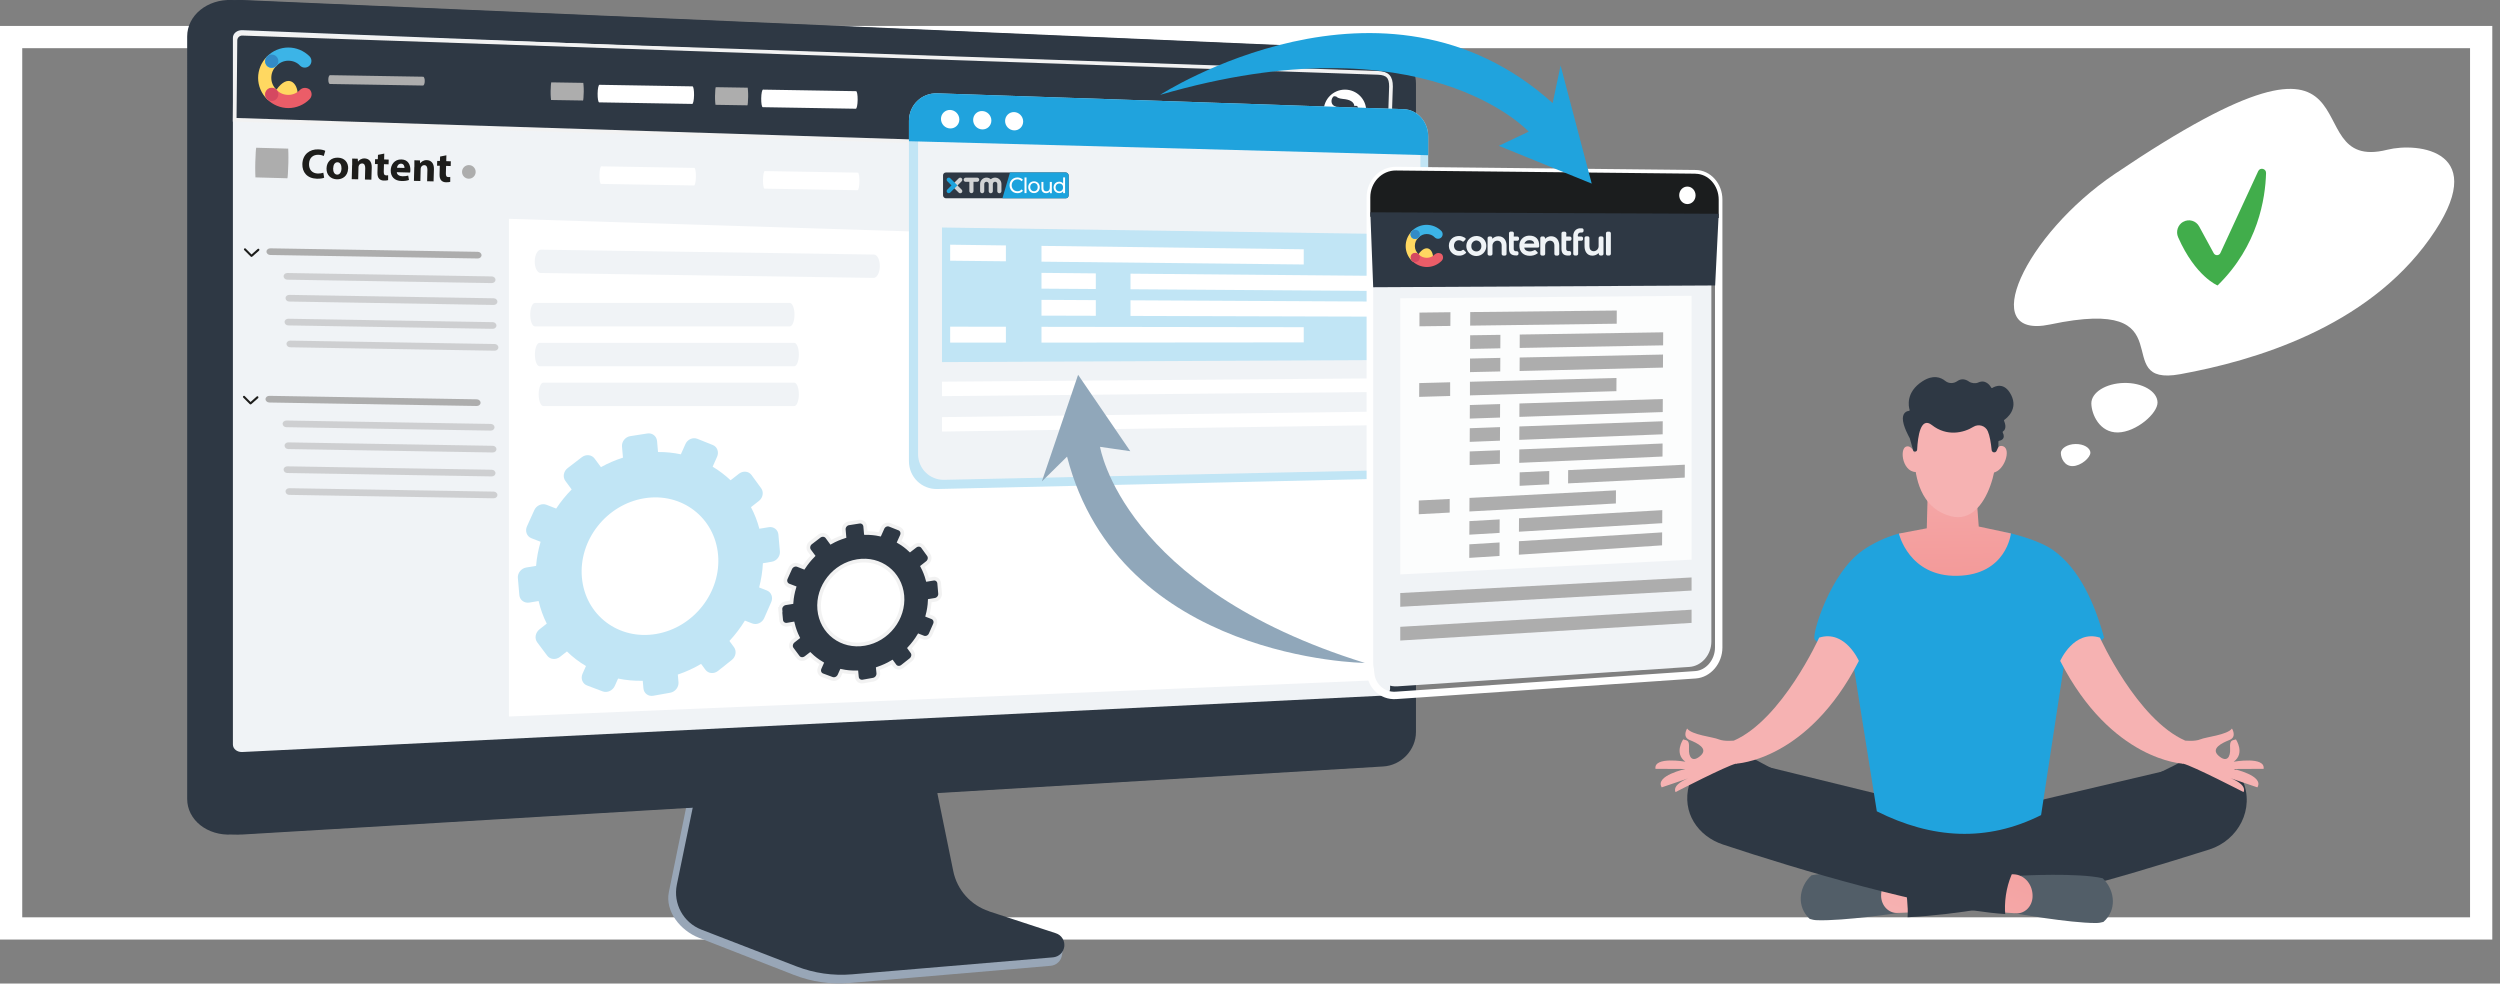 <?xml version="1.0" encoding="UTF-8"?><svg xmlns="http://www.w3.org/2000/svg" xmlns:xlink="http://www.w3.org/1999/xlink" viewBox="0 0 337.26 132.68"><rect x="0" y="0" width="337.26" height="132.68" fill="#808080" stroke="none"/><defs><linearGradient id="e" x1="-15347.06" y1="208.4" x2="-15349.87" y2="210.56" gradientTransform="translate(-15100.92 1444.36) rotate(173.88) scale(1 -1)" gradientUnits="userSpaceOnUse"><stop offset="0" stop-color="#d2b372"/><stop offset="1" stop-color="#f7b6ab"/></linearGradient><linearGradient id="f" x1="-15347.41" y1="207.94" x2="-15350.22" y2="210.1" xlink:href="#e"/><clipPath id="h"><rect x="127.22" y="23.27" width="16.94" height="3.48" fill="none"/></clipPath><clipPath id="i"><rect x="127.22" y="23.27" width="16.94" height="3.48" fill="none"/></clipPath><clipPath id="j"><rect x="127.22" y="23.27" width="16.94" height="3.48" rx=".38" ry=".38" fill="none"/></clipPath><clipPath id="k"><rect x="127.22" y="23.27" width="16.94" height="3.48" fill="none"/></clipPath><linearGradient id="l" x1="269.62" y1="84.4" x2="255.03" y2="123.92" gradientUnits="userSpaceOnUse"><stop offset="0" stop-color="#f2908f"/><stop offset="1" stop-color="#f6b2b2"/></linearGradient><linearGradient id="m" x1="280.9" y1="96.3" x2="266.32" y2="135.8" xlink:href="#l"/><linearGradient id="n" x1="263.89" y1="86.33" x2="263.56" y2="57.07" xlink:href="#l"/><linearGradient id="o" x1="227.24" y1="76.83" x2="227.92" y2="86.89" xlink:href="#l"/><linearGradient id="p" x1="241.18" y1="66.89" x2="241.45" y2="73.42" xlink:href="#l"/><linearGradient id="q" x1="301.72" y1="78.12" x2="300.76" y2="89.81" xlink:href="#l"/><linearGradient id="r" x1="291.42" y1="68.24" x2="288.7" y2="82.8" xlink:href="#l"/><linearGradient id="s" x1="259.06" y1="35.97" x2="262.46" y2="54.19" xlink:href="#l"/><linearGradient id="t" x1="264.69" y1="34.92" x2="268.09" y2="53.14" xlink:href="#l"/><linearGradient id="u" x1="253.02" y1="37.1" x2="256.42" y2="55.32" xlink:href="#l"/></defs><g isolation="isolate"><g id="b"><g id="c"><g><g><g><g><g><g><rect x="1.5" y="5" width="333.22" height="120.25" fill="none" stroke="#fff" stroke-miterlimit="10" stroke-width="3"/><g><g id="d"><g><g><path d="M133.12,124.01c-2.47-.82-4.31-2.91-4.83-5.48l-3.59-17.76-30.69,1.09-3.78,18.5c-.53,2.59,1.59,5.19,4.03,6.14l12.84,5.02c2.39,.93,4.96,1.31,7.51,1.09l27.14-2.32c.79-.07,1.43-.69,1.52-1.49,.09-.8,.65-1.7-.11-1.95l-10.04-2.85Z" fill="#98a6b7"/><path d="M133.42,122.93c-2.46-.81-4.3-2.87-4.82-5.41l-3.58-17.53-29.94,1.08-3.77,18.27c-.53,2.56,.87,5.12,3.31,6.07l12.83,4.96c2.39,.92,4.95,1.29,7.5,1.07l27.11-2.29c.79-.07,1.43-.68,1.52-1.47,.09-.79-.38-1.54-1.14-1.78l-9-2.95Z" fill="#2e3844"/></g><g><path d="M31.3,112.58c-3.33,.2-6.05-1.96-6.05-4.81V4.92C25.25,2.07,27.97-.14,31.3,0L185.22,6.68c2.44,.11,4.42,2.17,4.42,4.59V98.74c0,2.43-1.98,4.52-4.42,4.66L31.3,112.58Z" fill="#2e3844"/><path d="M32.68,112.58c-3.33,.2-6.05-1.96-6.05-4.81V4.92C26.63,2.07,29.35-.14,32.68,0L186.6,6.68c2.44,.11,4.42,2.17,4.42,4.59V98.74c0,2.43-1.98,4.52-4.42,4.66l-153.92,9.18Z" fill="#2e3844"/><path d="M32.68,101.45c-.69,.03-1.26-.42-1.26-1.01V5.1c0-.59,.56-1.05,1.26-1.03l153.92,6.1c.51,.02,.93,.45,.93,.96V92.87c0,.51-.42,.94-.93,.97l-153.92,7.61Z" fill="#f0f3f6"/></g></g></g><polygon points="185.39 91.78 68.66 96.66 68.66 29.52 184.77 33.17 185.39 91.78" fill="#fff"/><path d="M107.18,42.45h0c0,.87-.28,1.58-.63,1.58h-34.39c-.35,0-.63-.71-.63-1.58h0c0-.87,.28-1.58,.63-1.58h34.39c.35,0,.63,.71,.63,1.58Z" fill="#f0f3f6"/><path d="M107.77,47.83h0c0,.87-.28,1.58-.63,1.58h-34.35c-.35,0-.63-.71-.63-1.58h0c0-.87,.28-1.58,.63-1.58h34.35c.35,0,.63,.71,.63,1.58Z" fill="#f0f3f6"/><path d="M107.77,53.2h0c0,.87-.28,1.58-.62,1.58h-33.86c-.34,0-.62-.71-.62-1.58h0c0-.87,.28-1.58,.62-1.58h33.86c.34,0,.62,.71,.62,1.58Z" fill="#f0f3f6"/></g></g><path d="M187.34,21.11L31.66,16.16l.1-10.71c0-.51,.43-.92,.94-.9l153.2,5.28c1.29,.06,1.75,.54,1.75,1.84l-.32,9.44Z" fill="#2e3844" fill-rule="evenodd" stroke="#f2f2f2" stroke-miterlimit="10" stroke-width=".5"/></g><g><circle cx="181.44" cy="14.96" r="2.87" fill="#fff"/><g><path d="M180.32,14.16s-.37,1.18-.34,1.77c.03,.59-.06,.99,.64,1.04,.7,.05,1.23-.36,1.48-.98,0,0,.39-.96,.24-1.32-.15-.36-2.03-.51-2.03-.51Z" fill="url(#e)"/><path d="M181.83,15.59h-.09s.28-.76-.05-.85-1.59-.21-1.91-.62c-.3-.4-.13-.97,.2-1.16,.02-.01,.05,0,.06,.02l.03,.05s.08,.02,.08-.02h0s.06-.05,.08-.02c.1,.12,.34,.31,.95,.36,.86,.07,1.45,.35,1.53,.93,0,.04,.05,.05,.08,.03,.06-.04,.16-.07,.3,.02,.25,.17,.21,.68-.25,1.15-.02,.02-.02,.06,.01,.07,.1,.05,.25,.18-.08,.41-.34,.23-.56,.23-.64,.22-.02,0-.04-.02-.04-.04l-.02-.52s-.02-.05-.05-.04l-.18,.02Z" fill="#2e3844"/><path d="M181.82,15.7s.11-.74,.45-.57c.34,.17-.08,.82-.34,.88l-.12-.31Z" fill="url(#f)"/></g></g></g><path d="M69.86,77.96l.2,2.31c.06,.68,.67,1.13,1.35,1.02l1.25-.21c.25,1.08,.62,2.1,1.1,3.05l-.98,.77c-.56,.44-.7,1.22-.31,1.75l1.35,1.8c.39,.53,1.17,.6,1.73,.16l.93-.73c.77,.76,1.64,1.42,2.57,1.97l-.46,1.03c-.29,.64-.02,1.36,.6,1.59l2.11,.8c.62,.23,1.35-.1,1.64-.74l.44-.99c1.07,.22,2.19,.33,3.33,.3l.09,1.02c.06,.67,.65,1.12,1.33,1l2.29-.41c.67-.12,1.17-.76,1.11-1.43l-.09-1.02c1.11-.37,2.16-.86,3.14-1.44l.59,.8c.39,.52,1.14,.59,1.69,.15l1.86-1.48c.55-.43,.68-1.21,.29-1.73l-.61-.83c.79-.85,1.49-1.77,2.09-2.75l1,.39c.6,.23,1.32-.09,1.6-.72l.95-2.16c.28-.63,.02-1.33-.58-1.57l-1.05-.41c.28-1.06,.45-2.16,.51-3.27l1.2-.2c.66-.11,1.15-.74,1.09-1.4l-.2-2.26c-.06-.66-.64-1.11-1.3-1l-1.27,.21c-.27-1.03-.65-2-1.13-2.91l1.08-.85c.54-.43,.67-1.19,.29-1.71l-1.3-1.78c-.38-.52-1.13-.6-1.68-.18l-1.14,.89c-.74-.69-1.55-1.31-2.42-1.83l.6-1.35c.28-.63,.02-1.34-.59-1.58l-2.07-.83c-.61-.24-1.33,.07-1.61,.7l-.62,1.39c-.99-.21-2.02-.32-3.08-.31l-.13-1.48c-.06-.67-.65-1.13-1.32-1.02l-2.3,.36c-.67,.11-1.17,.74-1.11,1.41l.13,1.49c-1.04,.33-2.03,.76-2.97,1.28l-.86-1.16c-.39-.53-1.16-.61-1.72-.18l-1.91,1.47c-.56,.43-.7,1.21-.3,1.74l.84,1.14c-.78,.79-1.48,1.66-2.09,2.58l-1.3-.51c-.62-.24-1.36,.08-1.65,.72l-.99,2.19c-.29,.64-.02,1.36,.6,1.6l1.24,.48c-.31,1.05-.52,2.14-.61,3.25l-1.32,.22c-.69,.11-1.2,.76-1.14,1.43Zm8.64-.04c-.45-5.08,3.33-9.87,8.42-10.7,5.06-.82,9.5,2.6,9.95,7.62,.45,5.03-3.27,9.81-8.32,10.68-5.09,.88-9.6-2.52-10.05-7.61Z" fill="#c1e5f5"/><path d="M105.25,82.24l.13,1.41c.04,.41,.41,.69,.82,.62l.76-.13c.16,.66,.38,1.28,.67,1.86l-.6,.47c-.34,.27-.43,.75-.19,1.07l.82,1.1c.24,.32,.71,.36,1.06,.09l.57-.44c.47,.46,1,.86,1.57,1.2l-.28,.63c-.18,.39-.01,.83,.37,.97l1.29,.48c.38,.14,.82-.06,1-.45l.27-.6c.65,.14,1.33,.2,2.03,.19l.06,.62c.04,.41,.4,.68,.81,.61l1.4-.25c.41-.07,.71-.46,.68-.87l-.06-.62c.67-.23,1.32-.52,1.92-.88l.36,.49c.23,.32,.7,.36,1.03,.09l1.14-.9c.33-.27,.41-.74,.18-1.05l-.37-.51c.48-.52,.91-1.08,1.27-1.68l.61,.24c.37,.14,.8-.06,.97-.44l.58-1.32c.17-.39,.01-.81-.36-.96l-.64-.25c.17-.65,.28-1.31,.31-1.99l.73-.12c.4-.07,.7-.45,.66-.86l-.12-1.38c-.04-.4-.39-.68-.79-.61l-.78,.13c-.17-.63-.4-1.22-.69-1.77l.66-.52c.33-.26,.41-.73,.18-1.05l-.79-1.09c-.23-.32-.69-.37-1.02-.11l-.7,.54c-.45-.42-.94-.8-1.48-1.11l.37-.82c.17-.38,.01-.82-.36-.96l-1.26-.5c-.37-.15-.81,.04-.98,.43l-.38,.85c-.6-.13-1.23-.19-1.88-.19l-.08-.9c-.04-.41-.4-.69-.81-.62l-1.4,.22c-.41,.06-.72,.45-.68,.86l.08,.91c-.63,.2-1.24,.46-1.81,.78l-.52-.71c-.24-.32-.71-.37-1.05-.11l-1.16,.89c-.34,.26-.42,.74-.19,1.06l.51,.69c-.47,.48-.9,1.01-1.27,1.57l-.79-.31c-.38-.15-.83,.05-1.01,.44l-.6,1.33c-.18,.39-.01,.83,.37,.98l.76,.29c-.19,.64-.32,1.31-.37,1.98l-.81,.13c-.42,.07-.73,.46-.69,.87Zm5.27-.02c-.28-3.1,2.03-6.02,5.14-6.52,3.09-.5,5.79,1.58,6.07,4.65,.27,3.07-1.99,5.98-5.08,6.51-3.1,.54-5.85-1.54-6.13-4.64Z" fill="#2e3844" stroke="#f2f2f2" stroke-miterlimit="10" stroke-width=".5"/><g><g><path d="M189.37,14.73l-62.93-2.14c-2.11-.07-3.82,1.59-3.82,3.71V62.22c0,2.12,1.71,3.8,3.82,3.75l62.93-1.45c1.82-.04,3.3-1.66,3.3-3.63V18.39c0-1.96-1.47-3.6-3.3-3.66Z" fill="#c1e5f5"/><path d="M123.85,61.25V17.27c0-1.96,1.58-3.5,3.53-3.43l61.18,2c1.69,.06,3.06,1.57,3.06,3.39V60.04c0,1.82-1.37,3.32-3.06,3.36l-61.18,1.33c-1.95,.04-3.53-1.51-3.53-3.47Z" fill="#f0f3f6"/><path d="M189.37,14.73l-62.93-2.14c-2.11-.07-3.82,1.59-3.82,3.71v2.75l70.05,1.89v-2.55c0-1.96-1.47-3.6-3.3-3.66Z" fill="#20a3dd"/><path d="M129.42,16.12c0,.69-.55,1.23-1.24,1.21-.69-.02-1.24-.6-1.24-1.29s.56-1.23,1.24-1.21c.68,.02,1.24,.6,1.24,1.29Z" fill="#fff"/><path d="M133.74,16.26c0,.69-.55,1.22-1.23,1.2-.68-.02-1.23-.59-1.23-1.28s.55-1.23,1.23-1.2c.68,.02,1.23,.59,1.23,1.28Z" fill="#fff"/><path d="M138.03,16.39c0,.68-.54,1.22-1.22,1.2-.67-.02-1.22-.59-1.22-1.27s.55-1.22,1.22-1.2c.67,.02,1.22,.59,1.22,1.27Z" fill="#fff"/><polygon points="188.82 48.56 127.08 48.85 127.08 30.69 188.82 31.6 188.82 48.56" fill="#c1e5f5"/><polygon points="188.82 52.85 127.08 53.44 127.08 51.49 188.82 51.02 188.82 52.85" fill="#fff"/><polygon points="188.82 57.31 127.08 58.22 127.08 56.27 188.82 55.49 188.82 57.31" fill="#fff"/><polygon points="185.3 27.25 185.3 29.08 188.82 29.14 188.82 27.32 185.3 27.25" fill="#fff"/><g mix-blend-mode="soft-light"><polygon points="135.7 35.25 128.18 35.17 128.18 33.01 135.7 33.11 135.7 35.25" fill="#fff"/><polygon points="175.88 35.68 140.5 35.3 140.5 33.17 175.88 33.63 175.88 35.68" fill="#fff"/><polygon points="147.83 38.99 140.5 38.94 140.5 36.81 147.83 36.88 147.83 38.99" fill="#fff"/><polygon points="187.03 39.26 152.51 39.02 152.51 36.92 187.03 37.23 187.03 39.26" fill="#fff"/><polygon points="147.83 42.6 140.5 42.58 140.5 40.45 147.83 40.49 147.83 42.6" fill="#fff"/><polygon points="187.03 42.72 152.51 42.62 152.51 40.51 187.03 40.69 187.03 42.72" fill="#fff"/><polygon points="135.7 46.22 128.18 46.22 128.18 44.07 135.7 44.08 135.7 46.22" fill="#fff"/><polygon points="175.88 46.19 140.5 46.22 140.5 44.09 175.88 44.14 175.88 46.19" fill="#fff"/></g></g><g><path d="M228.73,23.43l-40.4-.43c-1.91-.02-3.47,1.6-3.47,3.62v63.78c0,2.02,1.55,3.55,3.47,3.41l40.4-2.78c1.73-.12,3.13-1.77,3.13-3.68V26.92c0-1.91-1.4-3.48-3.13-3.49Z" fill="none" stroke="#fff" stroke-miterlimit="10"/><path d="M185.25,89.43V27.52c0-1.87,1.46-3.37,3.26-3.35l39.4,.36c1.64,.01,2.96,1.46,2.96,3.24v58.79c0,1.77-1.32,3.3-2.96,3.41l-39.4,2.62c-1.8,.12-3.26-1.3-3.26-3.16Z" fill="#f0f3f6"/><path d="M228.73,23.43l-40.4-.43c-1.91-.02-3.47,1.6-3.47,3.62v2.62l47,.17v-2.48c0-1.91-1.4-3.48-3.13-3.49Z" fill="#1b1d1e"/><path d="M228.74,26.36c0,.65-.49,1.17-1.1,1.17-.61,0-1.11-.53-1.11-1.19s.5-1.18,1.11-1.17c.61,0,1.1,.54,1.1,1.19Z" fill="#fff"/><polygon points="228.2 75.5 188.9 77.49 188.9 40.24 228.2 39.9 228.2 75.5" fill="#fff" opacity=".8"/><polygon points="228.2 79.67 188.9 81.86 188.9 80 228.2 77.9 228.2 79.67" fill="#adadad"/><polygon points="228.2 84.03 188.9 86.41 188.9 84.56 228.2 82.25 228.2 84.03" fill="#adadad"/><g><polygon points="195.66 43.97 191.49 44.02 191.49 42.17 195.67 42.12 195.66 43.97" fill="#adadad"/><polygon points="218.1 43.67 198.33 43.93 198.34 42.1 218.11 41.89 218.1 43.67" fill="#adadad"/><polygon points="202.4 46.99 198.32 47.07 198.33 45.23 202.41 45.17 202.4 46.99" fill="#adadad"/><polygon points="224.36 46.59 205.01 46.94 205.02 45.13 224.37 44.83 224.36 46.59" fill="#adadad"/><polygon points="202.39 50.11 198.31 50.2 198.31 48.37 202.4 48.28 202.39 50.11" fill="#adadad"/><polygon points="224.34 49.59 205 50.05 205.01 48.23 224.35 47.83 224.34 49.59" fill="#adadad"/><polygon points="195.63 53.42 191.45 53.54 191.46 51.68 195.63 51.57 195.63 53.42" fill="#adadad"/><polygon points="218.06 52.77 198.3 53.34 198.3 51.5 218.07 50.99 218.06 52.77" fill="#adadad"/><polygon points="202.36 56.33 198.28 56.47 198.29 54.64 202.37 54.51 202.36 56.33" fill="#adadad"/><polygon points="224.31 55.59 204.97 56.24 204.98 54.43 224.32 53.83 224.31 55.59" fill="#adadad"/><polygon points="202.35 59.45 198.27 59.61 198.28 57.77 202.36 57.62 202.35 59.45" fill="#adadad"/><polygon points="224.3 58.59 204.96 59.34 204.97 57.53 224.31 56.83 224.3 58.59" fill="#adadad"/><polygon points="202.34 62.56 198.26 62.74 198.27 60.9 202.35 60.74 202.34 62.56" fill="#adadad"/><polygon points="224.28 61.59 204.95 62.44 204.96 60.63 224.29 59.83 224.28 61.59" fill="#adadad"/><polygon points="208.99 65.34 205 65.54 205.01 63.72 209 63.54 208.99 65.34" fill="#adadad"/><polygon points="227.28 64.43 211.54 65.21 211.55 63.42 227.29 62.69 227.28 64.43" fill="#adadad"/><polygon points="195.57 69.15 191.4 69.37 191.4 67.52 195.57 67.31 195.57 69.15" fill="#adadad"/><polygon points="217.99 67.92 198.23 69 198.24 67.17 218 66.15 217.99 67.92" fill="#adadad"/><polygon points="202.3 71.89 198.22 72.13 198.23 70.3 202.31 70.07 202.3 71.89" fill="#adadad"/><polygon points="224.24 70.58 204.91 71.73 204.92 69.92 224.25 68.82 224.24 70.58" fill="#adadad"/><polygon points="202.29 75 198.21 75.26 198.22 73.43 202.3 73.18 202.29 75" fill="#adadad"/><polygon points="224.22 73.57 204.9 74.83 204.91 73.01 224.23 71.82 224.22 73.57" fill="#adadad"/></g></g></g><g><path d="M156.5,12.8s30.11-19.48,52.96,1.11l1.07-5.07,4.2,15.93-12.54-5.1,4.04-1.91s-14.09-15.36-49.73-4.96Z" fill="#20a3dd"/><path d="M184.09,89.43s-33.06-.37-40.14-27.83l-3.4,3.35,4.89-14.39,7.04,10.31-4.08-.59s3,18.98,35.69,29.14Z" fill="#90a7ba"/></g><g id="g"><g clip-path="url(#h)"><g clip-path="url(#i)"><rect x="127.22" y="23.27" width="16.94" height="3.48" rx=".38" ry=".38" fill="#2e3844"/></g><g clip-path="url(#j)"><path d="M144.24,23.18c-2.65,0-5.3,.03-7.96-.01l-1.09,3.72c3.02,.05,6.03,0,9.06,.01" fill="#1ca3dd" fill-rule="evenodd"/></g><g clip-path="url(#k)"><path d="M134.24,23.96c-.22,0-.43,.09-.58,.22-.15-.14-.36-.22-.58-.22-.48,0-.86,.39-.86,.86v.97c0,.16,.13,.28,.28,.28s.28-.13,.28-.28v-.97c0-.16,.13-.3,.3-.3s.3,.13,.3,.3v.97c0,.16,.13,.28,.28,.28s.28-.13,.28-.28v-.97c0-.16,.13-.3,.3-.3s.3,.13,.3,.3v.97c0,.16,.13,.28,.28,.28s.28-.13,.28-.28v-.97c0-.48-.39-.86-.86-.86m-4.7,2.11c.07,0,.14-.03,.2-.08,.11-.11,.11-.29,0-.4l-.57-.57,.57-.57c.11-.11,.11-.29,0-.4-.11-.11-.29-.11-.4,0l-.77,.77c-.05,.05-.08,.12-.08,.2s.03,.15,.08,.2l.77,.77c.06,.06,.13,.08,.2,.08m2.56-1.82c0,.16-.13,.28-.28,.28h-.49v1.25c0,.16-.13,.28-.28,.28s-.28-.13-.28-.28v-1.25h-.49c-.16,0-.28-.13-.28-.28s.13-.28,.28-.28h1.55c.16,0,.28,.13,.28,.28" fill="#d1d3d4"/><path d="M127.79,24.04c-.11,.11-.11,.29,0,.4l.57,.57-.57,.57c-.11,.11-.11,.29,0,.4,.06,.06,.13,.08,.2,.08s.14-.03,.2-.08l.77-.77,.2-.2-.97-.97c-.06-.06-.13-.08-.2-.08s-.14,.03-.2,.08" fill="#1ca3dd"/><path d="M137.23,26.06c-.2,0-.38-.05-.53-.14-.16-.09-.28-.22-.37-.38-.09-.16-.14-.34-.14-.54s.05-.38,.14-.54c.09-.16,.22-.29,.38-.38,.16-.09,.34-.14,.54-.14,.15,0,.3,.03,.42,.08,.13,.05,.24,.13,.33,.24l-.18,.19c-.15-.16-.33-.25-.56-.25-.15,0-.28,.03-.4,.1-.12,.07-.21,.16-.28,.29-.07,.12-.1,.26-.1,.41s.03,.29,.1,.41c.07,.12,.16,.22,.28,.29,.12,.07,.25,.1,.4,.1,.22,0,.41-.08,.56-.25l.18,.19c-.09,.11-.2,.19-.33,.24-.13,.06-.27,.08-.42,.08" fill="#fff"/><rect x="138.21" y="23.94" width=".27" height="2.11" fill="#fff"/><path d="M139.49,26.05c-.15,0-.28-.03-.4-.1-.12-.07-.21-.16-.28-.29-.07-.12-.1-.26-.1-.41s.03-.29,.1-.41c.07-.12,.16-.22,.28-.28,.12-.07,.25-.1,.4-.1s.28,.03,.4,.1,.21,.16,.28,.28c.07,.12,.1,.26,.1,.41s-.03,.29-.1,.41c-.07,.12-.16,.22-.28,.29-.12,.07-.25,.1-.4,.1m0-.25c.1,0,.18-.02,.26-.07,.08-.05,.14-.11,.18-.2,.04-.08,.06-.18,.06-.29s-.02-.2-.06-.29c-.04-.08-.1-.15-.18-.19-.08-.05-.16-.07-.26-.07s-.18,.02-.26,.07c-.08,.05-.14,.11-.18,.19-.04,.08-.07,.18-.07,.29s.02,.2,.07,.29c.04,.08,.1,.15,.18,.2,.08,.05,.16,.07,.26,.07" fill="#fff"/><path d="M141.9,24.55v1.51s-.26,0-.26,0v-.24c-.05,.08-.13,.14-.22,.18-.09,.04-.19,.06-.29,.06-.2,0-.36-.06-.47-.17-.11-.11-.17-.27-.17-.49v-.86s.27,0,.27,0v.83c0,.14,.03,.25,.1,.33,.07,.07,.17,.11,.3,.11,.14,0,.26-.04,.34-.13,.08-.09,.12-.21,.12-.37v-.77s.27,0,.27,0Z" fill="#fff"/><path d="M143.68,23.95v2.1s-.26,0-.26,0v-.25c-.06,.08-.14,.15-.23,.19-.09,.04-.19,.06-.3,.06-.14,0-.27-.03-.39-.1-.11-.06-.2-.15-.27-.27-.06-.12-.1-.25-.1-.4s.03-.28,.1-.4c.06-.11,.15-.2,.27-.27,.11-.06,.24-.1,.39-.1,.11,0,.21,.02,.3,.06,.09,.04,.17,.1,.23,.18v-.82s.27,0,.27,0Zm-.77,1.87c.09,0,.18-.02,.26-.07,.08-.04,.14-.11,.18-.19,.04-.08,.06-.17,.06-.28s-.02-.2-.06-.28c-.04-.08-.1-.14-.18-.18-.08-.04-.16-.06-.26-.06s-.18,.02-.26,.06c-.08,.04-.14,.1-.18,.18-.04,.08-.07,.17-.07,.28s.02,.2,.07,.28c.04,.08,.1,.14,.18,.19,.08,.04,.16,.07,.26,.07" fill="#fff"/></g></g></g><g><polygon points="236.65 103.02 254.53 107.41 273.03 108.47 296.21 103.02 266.43 118.08 236.65 103.02" fill="#2e3844"/><path d="M251.23,74.28c1.51-1.04,3.18-1.82,4.94-2.3,.66-.18,4.25,.86,6.47,.81,3.04-.07,6.14-1.45,8.65-.83,2.49,.62,4.53,1.43,5.71,2.27,3.52,2.51,5.59,7.18,6.85,11.81-2.39,2.45-5.39,3.54-5.39,3.54l-3.11,20.38c-7.34,3.68-14.73,3.21-22.16-.51l-3.22-20.17s-4.82-2.25-5.18-3.06c-.35-.82,2.2-9,6.45-11.93Z" fill="#20a3dd"/><g><path d="M244.38,118.08c3.36-.66,11.06-.02,11.06-.02l.29,.86,.41,4.24s-7.38,1.1-11,.98c-.37-.01-.71-.08-1.01-.18-.11-.1-.21-.21-.31-.32-1.49-1.72-.99-4.18,.56-5.56Z" fill="#525e68"/><path d="M257.67,117.89l-1.31,.02c-.7,0-1.37,.33-1.86,.89-.49,.56-.75,1.32-.73,2.1,.02,.62,.26,1.21,.67,1.63,.41,.42,.95,.65,1.51,.63l2-.08-.29-5.18Z" fill="url(#l)"/></g><path d="M302.53,105.24c-1.51-3.48-5.22-4.05-8.37-2.42-.05,.07-20.02,10.3-37.62,14.79,.5,1.62,.76,3.33,.82,5.02,.01,.38,0,.75-.02,1.11,13.5-.69,28.15-5.2,40.74-9.15,3.9-1.26,6.13-5.49,4.45-9.35Z" fill="#2e3844"/><g><g><path d="M283.66,118.48c-3.34-.77-11.06-.35-11.06-.35l-.31,.85-.52,4.22s7.35,1.32,10.97,1.32c.37,0,.71-.06,1.02-.15,.11-.1,.22-.2,.32-.31,1.54-1.68,1.09-4.14-.42-5.58Z" fill="#525e68"/><path d="M270.38,117.89l1.31,.06c.7,.03,1.36,.37,1.84,.95,.47,.58,.71,1.34,.67,2.12-.03,.62-.29,1.2-.71,1.61-.42,.41-.97,.62-1.53,.58l-2-.14,.42-5.17Z" fill="url(#m)"/></g><path d="M270.48,122.89c-.05-1.95,.33-3.76,1.14-5.44,.02-.08,.05-.15,.08-.23-1.01-.31-2.3-.73-4.01-1.31-12.5-4.28-22.04-8.6-31.14-13.57-3.54-1.93-7.56-.64-8.69,3.55-1.01,3.73,1.21,6.92,4.58,8.04,10.07,3.35,27.95,8.7,38.07,9.38,0-.14-.02-.28-.02-.42Z" fill="#2e3844"/></g><path d="M256.17,71.98s1.34,5.83,7.87,5.7c6.65-.12,7.24-5.72,7.24-5.72l-4.34-.93-.36-4.84-6.53,.48-.12,4.6-3.75,.71Z" fill="url(#n)"/><path d="M233.89,99.91s-1.29,.14-2.03-.17c-.74-.32-3.64-.59-4.26-1.46,0,0-.71,1.12,.32,1.54,1.03,.42,2.6,1.15,1.48,2.14-1.12,.98-1.62,.16-1.55-.99,.07-1.15-.24-1.07-.79-1.22,0,0-1.26,1.89,.31,3.01,0,0-4.3-.76-4.04,.96l4.04,.02s-4.15,.9-3.2,2.48l3.61-1.23s-2.22,.78-1.75,1.87c0,0,6.89-3.56,8.16-3.84,1.27-.28-.3-3.1-.3-3.1Z" fill="url(#o)"/><path d="M245.41,86.02s-5,11.05-11.52,13.9l.3,3.1s9.67-.35,16.58-13.86c0,0-1.85-4.25-5.36-3.14Z" fill="url(#p)"/><path d="M294.81,99.91s1.29,.14,2.03-.17c.74-.32,3.64-.59,4.26-1.46,0,0,.71,1.12-.32,1.54-1.03,.42-2.6,1.15-1.48,2.14,1.12,.98,1.62,.16,1.55-.99-.07-1.15,.24-1.07,.79-1.22,0,0,1.26,1.89-.31,3.01,0,0,4.3-.76,4.04,.96l-4.04,.02s4.15,.9,3.2,2.48l-3.61-1.23s2.22,.78,1.75,1.87c0,0-6.89-3.56-8.16-3.84-1.27-.28,.3-3.1,.3-3.1Z" fill="url(#q)"/><path d="M283.29,86.02s5,11.05,11.52,13.9l-.3,3.1s-9.67-.35-16.58-13.86c0,0,1.85-4.25,5.36-3.14Z" fill="url(#r)"/><g><path d="M258.79,56.02s-2.87,11.78,4.43,13.63c5.15,1.31,6.99-8.56,5.75-11-1.93-3.78-2.8-3.19-2.8-3.19l-7.37,.56Z" fill="url(#s)"/><path d="M268.76,62.11s.35-2.3,1.47-1.91c1.12,.39,.18,3.33-1.35,3.57l-.13-1.66Z" fill="url(#t)"/><path d="M258.79,63.65l-.18-1.56s-.46-2.15-1.45-1.85c-.99,.3-.47,3.79,1.64,3.41Z" fill="url(#u)"/><path d="M258.09,60.75c.11,.28,.52,.22,.54-.09,.09-1.79,.47-4.51,1.99-3.32,2,1.58,4.28,1.06,5.58,.25,.7-.44,1.63-.18,1.96,.58,.26,.58,.43,1.58,.52,2.54,.04,.36,.52,.44,.67,.11l.24-.52s0-.02,0-.04v-.7s.03-.08,.08-.09c.24-.04,.96-.23,.5-1.14-.02-.04,0-.09,.03-.12,.18-.11,.57-.48,.15-1.45-.02-.04,0-.08,.03-.11,.33-.23,1.9-1.44,.94-3.35-.92-1.84-2.23-1.17-2.56-.96-.04,.03-.1,.01-.12-.03-.16-.29-.77-1.18-1.79-.7-.35,.16-.9,.09-1.22-.13-.41-.29-.99-.49-1.59-.06-.48,.34-1.14,.35-1.6-.02-.64-.52-1.66-.88-3.08,.03-2.29,1.46-1.89,3.41-1.74,3.88,.02,.05-.02,.11-.07,.11-.25,.03-.82,.18-.85,1-.03,1.01,.88,2.6,.95,2.73,0,0,0,.01,0,.02l.44,1.56s0,0,0,0h0Z" fill="#2e3844"/></g></g><path d="M285.27,23.48c-12.1,8.18-18.72,22.41-8.69,20.29,18.83-3.98,7.59,8.52,17.54,6.71,9.95-1.81,25.1-6.26,33.65-18.26,8.55-12-1.66-13.04-5.71-12.02-13.31,3.36,1.12-22.33-36.79,3.28Z" fill="#fff"/><path d="M282.13,54.44c.03,1.49,1.13,3.94,3.59,3.9,2.47-.05,5.37-2.57,5.34-4.06-.03-1.49-2.05-2.67-4.51-2.62-2.47,.05-4.44,1.29-4.42,2.78Z" fill="#fff"/><path d="M294.52,29.93h0c.76-.44,1.73-.16,2.15,.61l1.97,3.62c.2,.36,.72,.35,.9-.03l5.1-11.04c.25-.55,1.08-.35,1.06,.25-.09,3.39-1.06,9.83-6.54,15.17,0,0-2.98-1.19-5.32-6.5-.34-.77-.05-1.67,.68-2.09Z" fill="#41ad4b"/><path d="M278.02,61.15c.01,.66,.5,1.76,1.6,1.73,1.1-.02,2.39-1.14,2.38-1.81-.01-.66-.91-1.19-2.01-1.17-1.1,.02-1.98,.58-1.97,1.24Z" fill="#fff"/></g><path d="M78.75,12.37h0c-.01,.66-.06,1.19-.1,1.19l-4.31-.07s-.07-.53-.06-1.19h0c.01-.66,.06-1.19,.1-1.19l4.31,.07s.07,.53,.06,1.19Z" fill="#adadad"/><polygon points="185.25 38.75 231.38 38.51 231.86 28.84 184.86 28.64 185.25 38.75" fill="#2e3844"/><g id="v"><path id="w" d="M37.3,12.1c-.44-.41-.7-.98-.7-1.59s.22-1.18,.67-1.59c.35-.35,.35-.92,0-1.27-.35-.35-.92-.35-1.27,0-.76,.76-1.18,1.81-1.18,2.86s.44,2.13,1.21,2.86c.35,.35,.92,.35,1.27,.03l.03-.03c1.56,0,2.83,.92,2.83-.64s-1.3-2.83-2.86-.64Z" fill="#ffd861"/><path id="x" d="M37.3,8.89c.41-.44,.98-.7,1.59-.7s1.18,.22,1.59,.67c.35,.35,.92,.35,1.27,0s.35-.92,0-1.27h0c-.76-.76-1.81-1.18-2.86-1.18s-2.13,.44-2.86,1.21c-.35,.35-.35,.92-.03,1.27l.03,.03c.35,.32,.92,.32,1.27-.03Z" fill="#3cb4e7"/><path id="y" d="M40.5,12.1c-.41,.44-.98,.7-1.59,.7s-1.18-.22-1.59-.67c-.35-.35-.92-.35-1.27,0s-.35,.92,0,1.27h0c.76,.76,1.81,1.18,2.86,1.18s2.13-.44,2.86-1.21c.35-.35,.35-.92,.03-1.27l-.03-.03c-.38-.29-.92-.29-1.27,.03Z" fill="#eb5d68"/><circle id="z" cx="36.66" cy="8.25" r=".89" fill="#338bc7"/><circle id="aa" cx="36.66" cy="12.73" r=".89" fill="#d54860"/></g><path d="M93.63,12.84h0c-.01,.66-.12,1.19-.25,1.18l-12.55-.21c-.13,0-.22-.54-.21-1.19h0c.01-.66,.12-1.19,.25-1.18l12.55,.21c.13,0,.22,.54,.21,1.19Z" fill="#fff"/><path d="M100.93,13.02h0c-.01,.66-.06,1.19-.1,1.19l-4.31-.07s-.07-.53-.06-1.19h0c.01-.66,.06-1.19,.1-1.19l4.31,.07s.07,.53,.06,1.19Z" fill="#adadad"/><path d="M115.7,13.49h0c-.01,.66-.12,1.19-.25,1.18l-12.55-.21c-.13,0-.22-.54-.21-1.19h0c.01-.66,.12-1.19,.25-1.18l12.55,.21c.13,0,.22,.54,.21,1.19Z" fill="#fff"/><path d="M57.3,10.95h0c0,.33-.11,.59-.24,.59l-12.55-.21c-.13,0-.23-.27-.22-.6h0c0-.33,.11-.59,.24-.59l12.55,.21c.13,0,.23,.27,.22,.6Z" fill="#adadad"/></g><line x1="122.62" y1="31.05" x2="31.42" y2="28.44" fill="#adadad"/><g><path d="M43.74,23.97c-.16,.08-.52,.15-.99,.14-1.33-.04-1.99-.88-1.96-1.98,.04-1.31,.99-2.02,2.15-1.98,.45,.01,.79,.11,.94,.2l-.2,.69c-.17-.08-.42-.15-.73-.16-.69-.02-1.24,.38-1.26,1.24-.02,.77,.42,1.27,1.2,1.29,.26,0,.55-.04,.73-.11l.11,.68Z" fill="#1d1d1b"/><path d="M46.96,22.74c-.03,1.02-.77,1.47-1.51,1.45-.82-.02-1.43-.58-1.4-1.48s.63-1.46,1.53-1.44,1.41,.63,1.39,1.46Zm-2.02-.03c-.01,.48,.18,.84,.55,.85,.34,0,.56-.32,.58-.82,.01-.42-.14-.84-.53-.85-.42-.01-.58,.41-.59,.82Z" fill="#1d1d1b"/><path d="M47.51,22.28c0-.35,0-.64,0-.89l.75,.02,.03,.38h.02c.12-.17,.41-.43,.87-.42,.57,.02,.99,.4,.97,1.22l-.05,1.65-.87-.02,.04-1.55c0-.36-.11-.61-.42-.62-.24,0-.39,.15-.45,.31-.02,.05-.04,.14-.04,.22l-.04,1.61-.87-.02,.05-1.9Z" fill="#1d1d1b"/><path d="M51.84,20.71l-.02,.8,.62,.02-.02,.64-.62-.02-.03,1.01c0,.34,.07,.49,.33,.5,.11,0,.19,0,.26-.02v.66c-.13,.04-.33,.07-.58,.06-.28,0-.51-.11-.64-.26-.16-.17-.23-.44-.22-.83l.03-1.14h-.37s.02-.65,.02-.65h.37s.02-.59,.02-.59l.85-.17Z" fill="#1d1d1b"/><path d="M53.53,23.23c.02,.36,.37,.54,.77,.55,.3,0,.54-.03,.77-.09l.1,.59c-.29,.11-.64,.15-1.01,.14-.95-.03-1.47-.59-1.45-1.46,.02-.71,.48-1.48,1.45-1.45,.9,.02,1.22,.74,1.2,1.43,0,.15-.02,.28-.04,.34l-1.8-.05Zm1.04-.57c0-.21-.08-.57-.47-.58-.36,0-.52,.32-.55,.55l1.03,.03Z" fill="#1d1d1b"/><path d="M55.9,22.51c0-.35,0-.64,0-.89l.75,.02,.03,.38h.02c.12-.17,.41-.43,.87-.42,.57,.02,.99,.4,.97,1.22l-.05,1.65-.87-.02,.04-1.55c0-.36-.11-.61-.42-.62-.24,0-.39,.15-.45,.31-.02,.05-.04,.14-.04,.22l-.04,1.61-.87-.02,.05-1.9Z" fill="#1d1d1b"/><path d="M60.22,20.94l-.02,.8,.62,.02-.02,.64-.62-.02-.03,1.01c0,.34,.07,.49,.33,.5,.11,0,.19,0,.26-.02v.66c-.13,.04-.33,.07-.58,.06-.28,0-.51-.11-.64-.26-.16-.17-.23-.44-.22-.83l.03-1.14h-.37s.02-.65,.02-.65h.37s.02-.59,.02-.59l.85-.17Z" fill="#1d1d1b"/></g><path d="M38.9,22.05h0c-.03,1.1-.09,2-.13,2l-4.31-.12s-.05-.9-.02-2h0c.03-1.1,.09-2,.13-2l4.31,.12s.05,.9,.02,2Z" fill="#adadad"/><circle cx="63.25" cy="23.19" r=".92" fill="#adadad"/><path d="M93.88,23.84h0c-.01,.66-.12,1.19-.25,1.18l-12.55-.21c-.13,0-.22-.54-.21-1.19h0c.01-.66,.12-1.19,.25-1.18l12.55,.21c.13,0,.22,.54,.21,1.19Z" fill="#fff"/><path d="M115.94,24.48h0c-.01,.66-.12,1.19-.25,1.18l-12.55-.21c-.13,0-.22-.54-.21-1.19h0c.01-.66,.12-1.19,.25-1.18l12.55,.21c.13,0,.22,.54,.21,1.19Z" fill="#fff"/><path d="M118.69,35.93h0c-.01,.87-.39,1.57-.85,1.56l-44.9-.66c-.46,0-.82-.72-.8-1.59h0c.01-.87,.39-1.57,.85-1.56l44.9,.66c.46,0,.82,.72,.8,1.59Z" fill="#f0f3f6"/><path d="M64.96,34.43h0c0,.25-.24,.45-.52,.44l-27.98-.47c-.28,0-.51-.21-.51-.46h0c0-.25,.24-.45,.52-.44l27.98,.47c.28,0,.51,.21,.51,.46Z" fill="#adadad"/><path d="M66.84,37.75h0c0,.25-.23,.45-.52,.44l-27.56-.46c-.28,0-.5-.21-.5-.46h0c0-.25,.23-.45,.52-.44l27.56,.46c.28,0,.5,.21,.5,.46Z" fill="#adadad" opacity=".5"/><path d="M67.1,40.7h0c0,.25-.23,.45-.52,.44l-27.56-.46c-.28,0-.5-.21-.5-.46h0c0-.25,.23-.45,.52-.44l27.56,.46c.28,0,.5,.21,.5,.46Z" fill="#adadad" opacity=".5"/><path d="M66.97,43.92h0c0,.25-.23,.45-.52,.44l-27.56-.46c-.28,0-.5-.21-.5-.46h0c0-.25,.23-.45,.52-.44l27.56,.46c.28,0,.5,.21,.5,.46Z" fill="#adadad" opacity=".5"/><path d="M67.23,46.87h0c0,.25-.23,.45-.52,.44l-27.56-.46c-.28,0-.5-.21-.5-.46h0c0-.25,.23-.45,.52-.44l27.56,.46c.28,0,.5,.21,.5,.46Z" fill="#adadad" opacity=".5"/><path id="ab" d="M34.96,33.8l-.93,.82s-.06,.04-.1,.04c-.04,0-.07-.02-.1-.04l-.88-.88c-.06-.06-.06-.15,0-.2,.06-.06,.15-.06,.2,0,0,0,0,0,0,0l.78,.79,.83-.74c.06-.05,.15-.05,.2,.01,0,0,0,0,0,0,.05,.06,.05,.14,0,.19,0,0,0,0,0,0Z" fill="#1d1d1b"/><path d="M64.83,54.33h0c0,.25-.24,.45-.52,.44l-27.98-.47c-.28,0-.51-.21-.51-.46h0c0-.25,.24-.45,.52-.44l27.98,.47c.28,0,.51,.21,.51,.46Z" fill="#adadad"/><path d="M66.71,57.65h0c0,.25-.23,.45-.52,.44l-27.56-.46c-.28,0-.5-.21-.5-.46h0c0-.25,.23-.45,.52-.44l27.56,.46c.28,0,.5,.21,.5,.46Z" fill="#adadad" opacity=".5"/><path d="M66.97,60.6h0c0,.25-.23,.45-.52,.44l-27.56-.46c-.28,0-.5-.21-.5-.46h0c0-.25,.23-.45,.52-.44l27.56,.46c.28,0,.5,.21,.5,.46Z" fill="#adadad" opacity=".5"/><path d="M66.84,63.83h0c0,.25-.23,.45-.52,.44l-27.56-.46c-.28,0-.5-.21-.5-.46h0c0-.25,.23-.45,.52-.44l27.56,.46c.28,0,.5,.21,.5,.46Z" fill="#adadad" opacity=".5"/><path d="M67.1,66.78h0c0,.25-.23,.45-.52,.44l-27.56-.46c-.28,0-.5-.21-.5-.46h0c0-.25,.23-.45,.52-.44l27.56,.46c.28,0,.5,.21,.5,.46Z" fill="#adadad" opacity=".5"/><path id="ac" d="M34.83,53.7l-.93,.82s-.06,.04-.1,.04c-.04,0-.07-.02-.1-.04l-.88-.88c-.06-.06-.06-.15,0-.2,.06-.06,.15-.06,.2,0,0,0,0,0,0,0l.78,.79,.83-.74c.06-.05,.15-.05,.2,.01,0,0,0,0,0,0,.05,.06,.05,.14,0,.19,0,0,0,0,0,0Z" fill="#1d1d1b"/><g id="ad"><path id="ae" d="M191.36,34.29c-.31-.29-.49-.68-.49-1.1s.15-.82,.46-1.1c.24-.24,.24-.64,0-.88-.24-.24-.64-.24-.88,0-.53,.53-.82,1.26-.82,1.99s.31,1.48,.84,1.99c.24,.24,.64,.24,.88,.02l.02-.02c1.08,0,1.96,.64,1.96-.44s-.9-1.96-1.99-.44Z" fill="#ffd861"/><path id="af" d="M191.36,32.06c.29-.31,.68-.49,1.1-.49s.82,.15,1.1,.46c.24,.24,.64,.24,.88,0s.24-.64,0-.88h0c-.53-.53-1.26-.82-1.99-.82s-1.48,.31-1.99,.84c-.24,.24-.24,.64-.02,.88l.02,.02c.24,.22,.64,.22,.88-.02Z" fill="#3cb4e7"/><path id="ag" d="M193.59,34.29c-.29,.31-.68,.49-1.1,.49s-.82-.15-1.1-.46c-.24-.24-.64-.24-.88,0s-.24,.64,0,.88h0c.53,.53,1.26,.82,1.99,.82s1.48-.31,1.99-.84c.24-.24,.24-.64,.02-.88l-.02-.02c-.26-.2-.64-.2-.88,.02Z" fill="#eb5d68"/><circle id="ah" cx="190.92" cy="31.62" r=".62" fill="#338bc7"/><circle id="ai" cx="190.92" cy="34.73" r=".62" fill="#d54860"/><path id="aj" d="M197.25,33.76c.18-.13,.22-.04,.35,.09,.07,.07,.29,.22,.13,.31-.24,.22-.57,.35-.9,.33-.73,.02-1.35-.55-1.37-1.28v-.13c0-.35,.18-.71,.44-.93s.6-.31,.93-.31c.15,0,.33,.02,.49,.09,.11,.04,.2,.09,.31,.15,.18,.13,.09,.22-.04,.35-.04,.04-.04,.07-.09,.09-.07,.07-.13,.13-.22,.04-.18-.13-.42-.18-.64-.13-.71,.18-.68,1.43,.2,1.43,.15,.02,.31,0,.42-.11Zm19.62,.71c-.11,0-.2-.09-.22-.2v-2.8c0-.11,.09-.2,.2-.22h.24c.11,0,.2,.09,.22,.2v2.8c0,.11-.09,.2-.2,.22h-.24Zm-1.21-.33c-.22,.22-.53,.35-.84,.35-.73,0-1.06-.6-1.06-1.26v-1.13c0-.11,.09-.2,.2-.22h.24c.11,0,.2,.09,.22,.2v1.15c0,.38,.2,.66,.6,.66,.35-.02,.64-.31,.64-.68h0v-1.1c0-.11,.09-.2,.2-.22h.24c.11,0,.2,.09,.22,.2v2.16c0,.11-.09,.2-.2,.22h-.22c-.11,0-.2-.09-.22-.22l-.02-.11h0Zm-2.76-2.23h.44c.11,0,.22,.09,.22,.22v.13c0,.11-.09,.2-.2,.22h-.46v1.77c0,.11-.09,.2-.2,.22h-.24c-.11,0-.2-.09-.22-.2v-2.45c0-.53,.31-.95,.84-1.02h.33c.11,0,.22,.09,.22,.22v.13c0,.11-.09,.2-.2,.22h-.2c-.26,0-.38,.2-.38,.44l.04,.09h0Zm-1.61,0h.49c.11,0,.2,.09,.22,.2v.15c0,.11-.09,.2-.2,.22h-.51v1.08c-.02,.15,.09,.29,.24,.31h.2c.11,0,.2,.09,.22,.2v.18c0,.11-.09,.2-.2,.22h-.35c-.53-.04-.75-.38-.75-.9v-2.1c0-.11,.09-.2,.2-.22h.24c.11,0,.2,.09,.22,.2v.02l-.02,.44h0Zm-7.08,0h.49c.11,0,.2,.09,.22,.2v.15c0,.11-.09,.2-.2,.22h-.51v1.08c-.02,.15,.09,.31,.24,.33h.18c.11,0,.2,.09,.22,.2v.15c0,.11-.09,.2-.2,.22h-.15c-.57,0-.93-.24-.93-.9v-2.1c0-.11,.09-.2,.2-.22h.24c.11,0,.2,.09,.22,.2v.02l-.02,.44s0,0,0,0h0Zm-2.89,.31c.2-.22,.51-.35,.82-.35,.73,0,1.1,.57,1.1,1.26v1.13c0,.11-.09,.2-.2,.22h-.24c-.11,0-.2-.09-.22-.2v-1.15c0-.38-.2-.66-.6-.66-.35,0-.64,.31-.64,.66v1.13c0,.11-.09,.2-.2,.22h-.24c-.11,0-.2-.09-.22-.2v-2.16c0-.11,.09-.2,.2-.22h.22c.11,0,.2,.09,.22,.22v.11Zm7.11,0c.22-.22,.51-.35,.82-.35,.73,0,1.1,.57,1.1,1.26v1.13c0,.11-.09,.2-.2,.22h-.24c-.11,0-.2-.09-.22-.2v-1.15c0-.38-.2-.66-.6-.66-.35,0-.64,.31-.64,.66v1.13c0,.11-.09,.2-.2,.22h-.24c-.11,0-.2-.09-.22-.2v-2.16c0-.11,.09-.2,.2-.22h.22c.11,0,.2,.09,.22,.22v.11Zm-9.27-.38c-.75,0-1.35,.6-1.35,1.35s.6,1.35,1.35,1.35,1.35-.6,1.35-1.35h0c.02-.71-.51-1.3-1.21-1.35-.07,0-.09,0-.13,0h0Zm6.47,1.57c.04,.35,.4,.51,.75,.51,.15,0,.33-.04,.49-.11,.02-.02,.04-.02,.07-.04,.09-.04,.15-.07,.22,0l.13,.13,.11,.11c.11,.13,.04,.18-.09,.24-.26,.18-.6,.26-.93,.26-.84,0-1.41-.51-1.41-1.37-.02-.71,.51-1.3,1.24-1.35h.13c.84,0,1.3,.49,1.3,1.3,0,.22,.02,.31-.22,.31h-1.79Zm-6.47-.97c.4,.02,.68,.33,.68,.73v.02c.02,.38-.24,.71-.62,.73-.38,.02-.71-.24-.73-.62v-.11c-.02-.38,.26-.71,.64-.75h.02Zm6.49,.42h1.32c-.04-.33-.31-.46-.64-.46-.31-.02-.6,.18-.68,.46h0Z" fill="#eff3f6"/></g></g></g></g></g></svg>